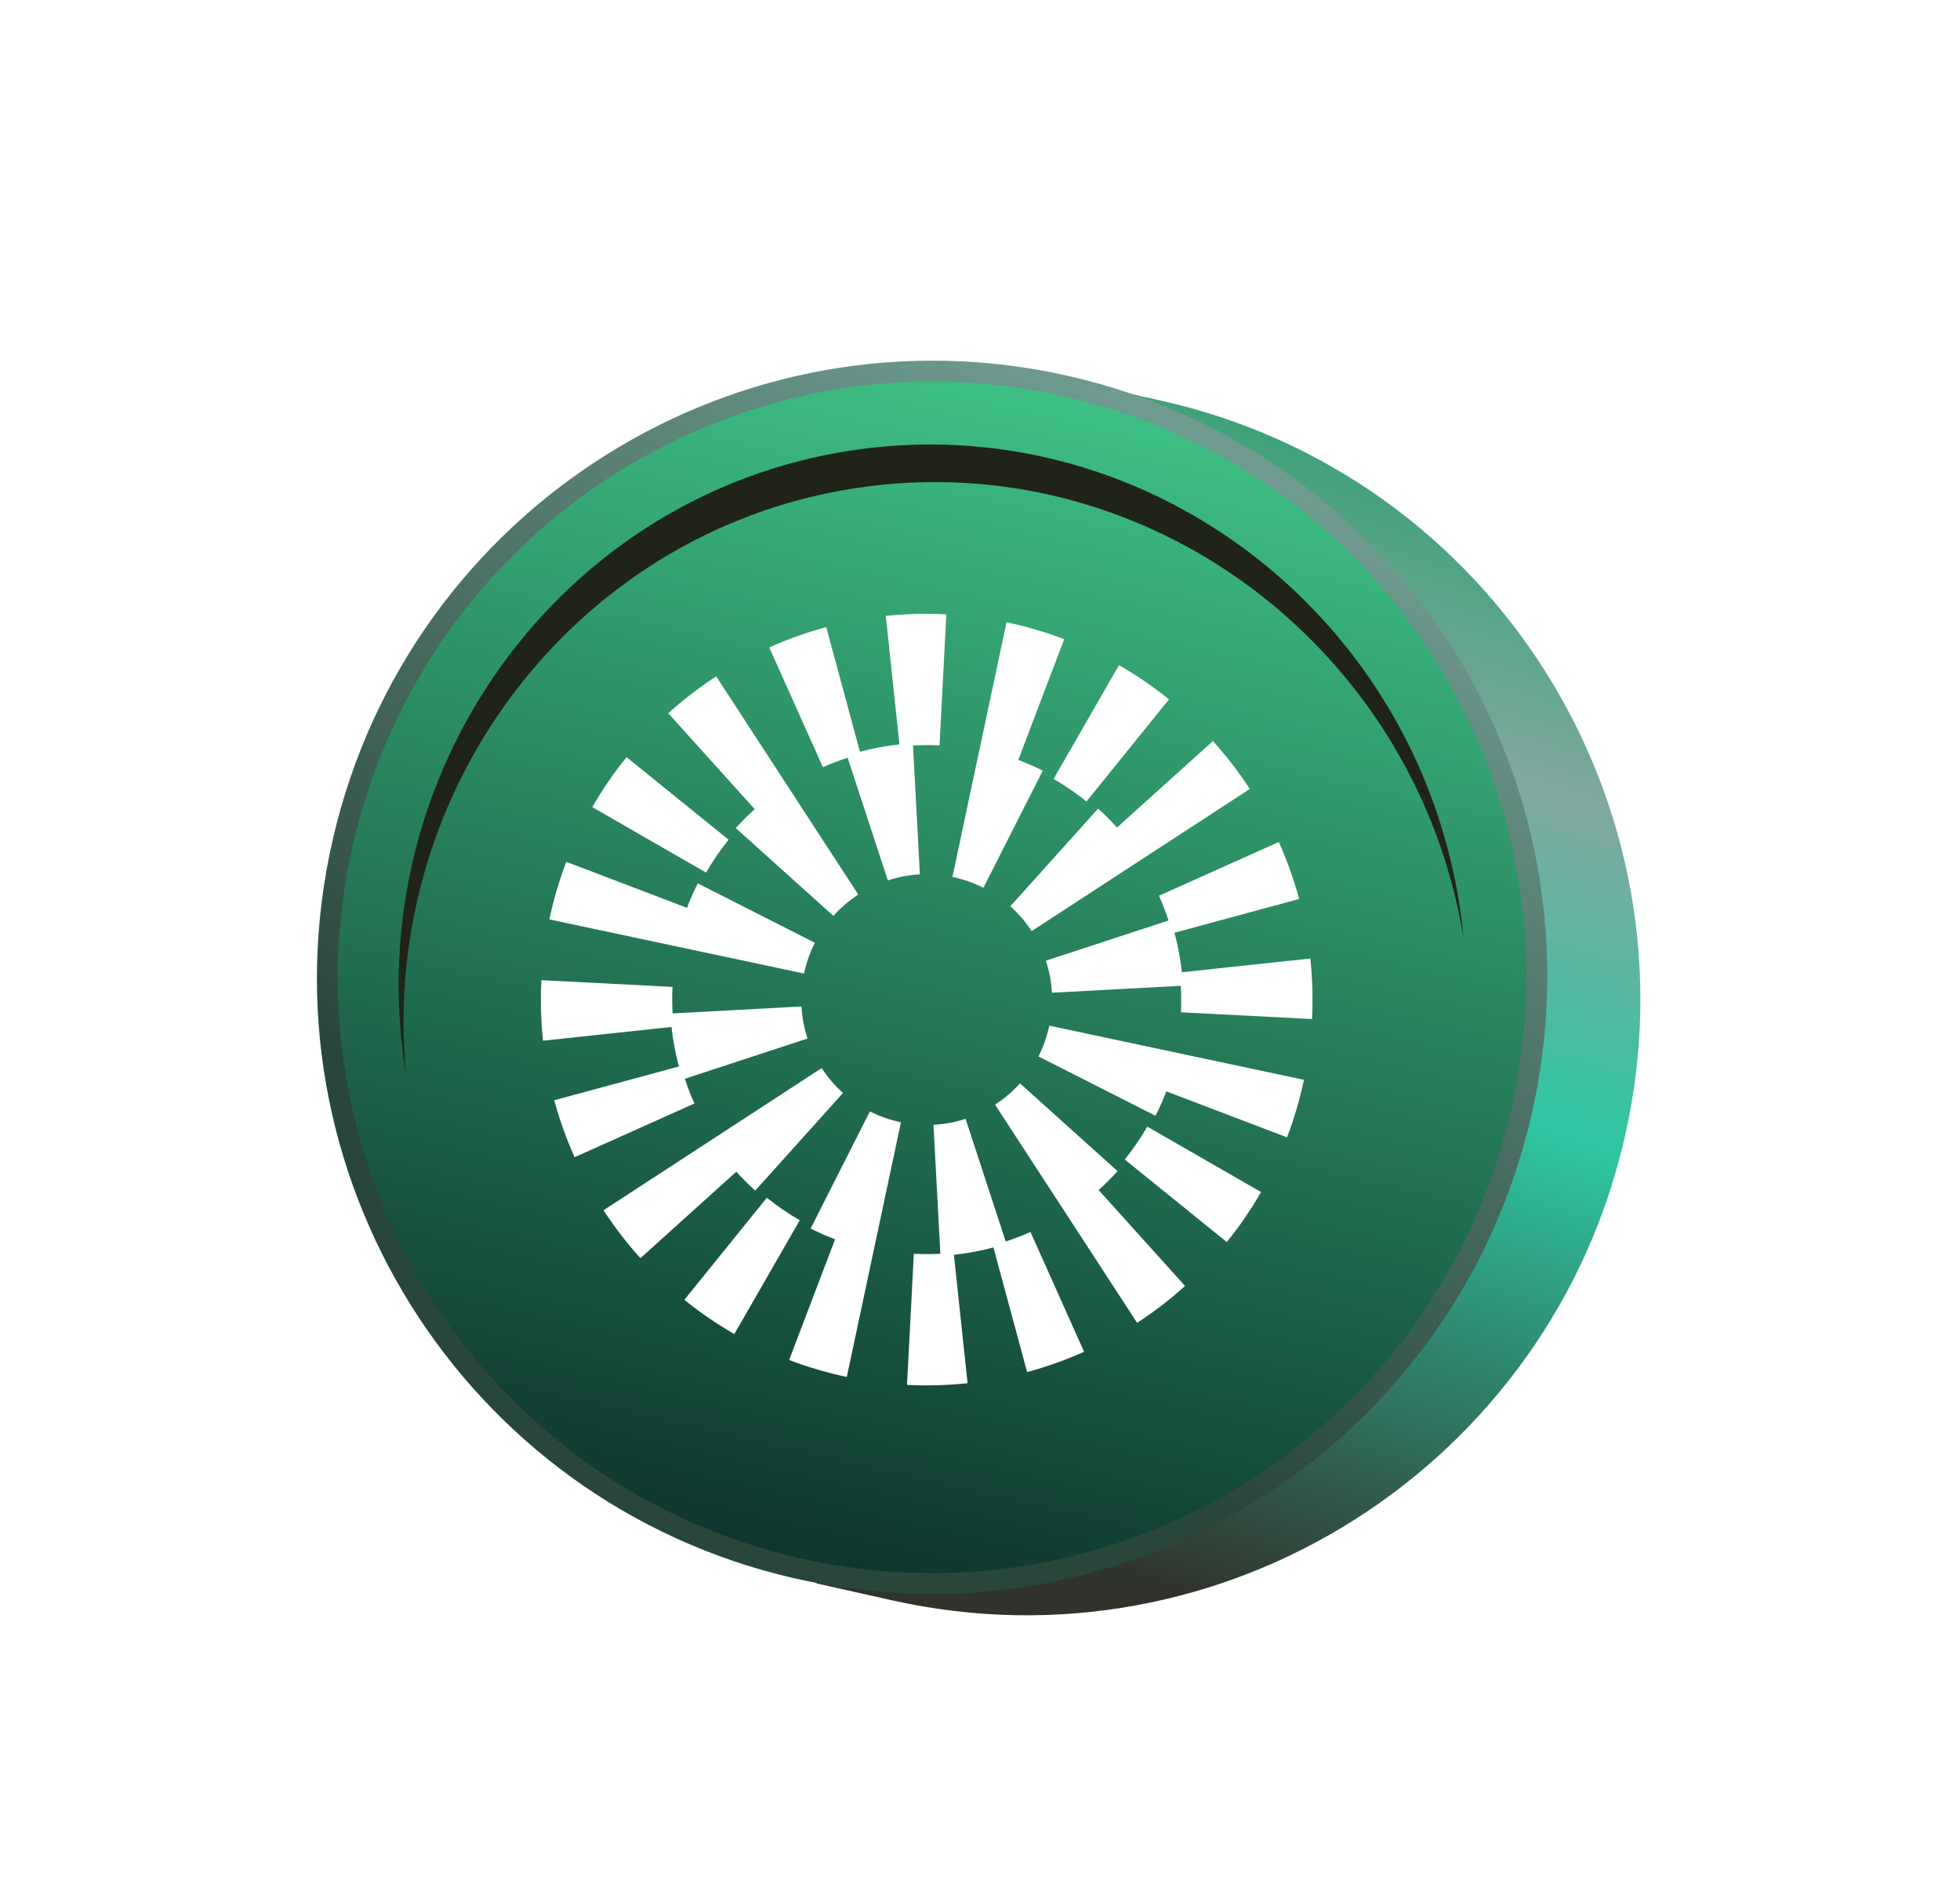 <svg width="188" height="181" viewBox="0 0 188 181" fill="none" xmlns="http://www.w3.org/2000/svg">
<g filter="url(#filter0_dd_4438_875)">
<path d="M111.392 30.438L104.14 28.812L78.326 143.886L85.581 145.51C117.285 152.617 148.767 132.617 155.898 100.843C163.027 69.063 143.101 37.542 111.392 30.438Z" fill="url(#paint0_linear_4438_875)"/>
<path d="M145.917 98.753C138.712 130.05 107.57 149.592 76.363 142.408C45.156 135.224 25.692 104.033 32.897 72.735C40.102 41.438 71.244 21.896 102.451 29.08C133.659 36.264 153.122 67.456 145.917 98.753Z" fill="url(#paint1_linear_4438_875)" stroke="url(#paint2_linear_4438_875)" stroke-width="2"/>
<path d="M83.263 38.656C91.863 37.552 100.25 38.704 107.851 41.653C124.446 48.09 137.289 63.101 140.381 81.976C140.325 81.39 140.262 80.805 140.187 80.218C137.654 60.478 124.522 44.693 107.388 38.046C99.787 35.097 91.4 33.947 82.8 35.05C54.81 38.642 35.016 64.746 38.672 93.244C38.75 93.847 38.84 94.446 38.938 95.04C36.326 67.256 55.867 42.171 83.263 38.656Z" fill="#202418"/>
<path d="M69.887 72.547L60.099 64.626C58.882 66.13 57.775 67.743 56.81 69.421L67.725 75.701C68.359 74.598 69.087 73.537 69.888 72.548L69.887 72.547Z" fill="white"/>
<path d="M81.305 64.681L85.158 76.448C86.155 76.121 87.19 75.928 88.235 75.872L87.574 63.508C88.421 63.462 89.272 63.458 90.118 63.502L90.77 50.927C88.837 50.826 86.884 50.879 84.964 51.083L86.274 63.404C84.995 63.54 83.728 63.777 82.484 64.112L79.251 52.152C77.388 52.656 75.55 53.311 73.785 54.101L78.932 65.593C79.704 65.248 80.499 64.945 81.305 64.68L81.305 64.681Z" fill="white"/>
<path d="M112.085 80.293L100.321 84.151C100.648 85.148 100.842 86.183 100.898 87.227L113.263 86.561C113.308 87.407 113.313 88.258 113.27 89.103L125.844 89.751C125.944 87.819 125.89 85.864 125.685 83.943L113.364 85.261C113.227 83.982 112.99 82.715 112.654 81.472L124.612 78.23C124.108 76.369 123.451 74.53 122.66 72.767L111.17 77.919C111.516 78.691 111.82 79.485 112.084 80.291L112.085 80.293Z" fill="white"/>
<path d="M112.127 59.088C110.621 57.871 109.008 56.765 107.332 55.802L101.057 66.719C102.16 67.353 103.221 68.08 104.213 68.881L112.127 59.088Z" fill="white"/>
<path d="M105.328 69.563L96.911 78.927C97.692 79.629 98.38 80.432 98.955 81.315L119.879 67.677C118.824 66.059 117.634 64.513 116.342 63.079L107.144 71.376C106.57 70.741 105.966 70.135 105.329 69.562L105.328 69.563Z" fill="white"/>
<path d="M70.573 71.429L79.934 79.852C80.636 79.071 81.441 78.383 82.325 77.807L68.695 56.879C67.077 57.933 65.529 59.122 64.096 60.414L72.389 69.615C71.754 70.188 71.146 70.792 70.573 71.429Z" fill="white"/>
<path d="M97.672 64.891L102.078 53.312C100.3 52.635 98.449 52.091 96.575 51.692L96.547 51.686L91.354 76.117L91.382 76.123C92.412 76.342 93.403 76.69 94.328 77.159L100.018 65.926C99.255 65.54 98.472 65.196 97.672 64.891Z" fill="white"/>
<path d="M78.161 82.434L66.931 76.736C66.544 77.499 66.2 78.281 65.895 79.081L54.319 74.67C53.639 76.454 53.092 78.313 52.693 80.192L77.123 85.385C77.342 84.353 77.691 83.359 78.161 82.434Z" fill="white"/>
<path d="M107.883 103.221L117.671 111.142C118.888 109.638 119.995 108.025 120.96 106.347L110.046 100.067C109.411 101.17 108.684 102.231 107.882 103.22L107.883 103.221Z" fill="white"/>
<path d="M96.467 111.086L92.614 99.32C91.617 99.646 90.582 99.84 89.537 99.895L90.197 112.26C89.35 112.305 88.499 112.31 87.654 112.265L87.001 124.84C88.934 124.94 90.887 124.887 92.808 124.683L91.497 112.363C92.777 112.227 94.043 111.989 95.287 111.654L98.52 123.615C100.383 123.11 102.221 122.455 103.986 121.665L98.839 110.173C98.067 110.518 97.272 110.822 96.467 111.086Z" fill="white"/>
<path d="M65.69 95.477L77.455 91.618C77.128 90.621 76.934 89.586 76.877 88.543L64.512 89.209C64.467 88.362 64.462 87.512 64.506 86.667L51.93 86.018C51.831 87.951 51.884 89.905 52.09 91.827L64.41 90.509C64.547 91.788 64.785 93.054 65.121 94.298L53.163 97.539C53.667 99.401 54.324 101.239 55.114 103.003L66.605 97.851C66.258 97.078 65.955 96.284 65.691 95.478L65.69 95.477Z" fill="white"/>
<path d="M65.641 116.681C67.147 117.897 68.76 119.003 70.436 119.967L76.711 109.05C75.609 108.416 74.547 107.688 73.555 106.888L65.641 116.681Z" fill="white"/>
<path d="M72.441 106.205L80.858 96.841C80.077 96.139 79.389 95.336 78.814 94.453L57.89 108.091C58.945 109.709 60.135 111.255 61.427 112.689L70.625 104.392C71.199 105.027 71.803 105.633 72.44 106.206L72.441 106.205Z" fill="white"/>
<path d="M107.194 104.339L97.834 95.916C97.132 96.696 96.327 97.384 95.443 97.96L109.071 118.889C110.69 117.835 112.237 116.646 113.67 115.355L105.378 106.153C106.013 105.58 106.62 104.976 107.193 104.339L107.194 104.339Z" fill="white"/>
<path d="M83.441 98.61L77.752 109.843C78.514 110.229 79.297 110.573 80.097 110.878L75.692 122.457C77.47 123.133 79.322 123.678 81.195 124.076L81.224 124.082L86.416 99.652L86.388 99.646C85.358 99.427 84.366 99.078 83.441 98.61Z" fill="white"/>
<path d="M100.645 90.384C100.426 91.415 100.076 92.408 99.606 93.335L110.836 99.032C111.223 98.27 111.567 97.487 111.872 96.687L123.449 101.099C124.129 99.315 124.676 97.457 125.075 95.578L100.645 90.384Z" fill="white"/>
</g>
<defs>
<filter id="filter0_dd_4438_875" x="0.398" y="0.593" width="186.945" height="180.352" filterUnits="userSpaceOnUse" color-interpolation-filters="sRGB">
<feFlood flood-opacity="0" result="BackgroundImageFix"/>
<feColorMatrix in="SourceAlpha" type="matrix" values="0 0 0 0 0 0 0 0 0 0 0 0 0 0 0 0 0 0 127 0" result="hardAlpha"/>
<feOffset dy="4"/>
<feGaussianBlur stdDeviation="2"/>
<feComposite in2="hardAlpha" operator="out"/>
<feColorMatrix type="matrix" values="0 0 0 0 0 0 0 0 0 0 0 0 0 0 0 0 0 0 0.3 0"/>
<feBlend mode="normal" in2="BackgroundImageFix" result="effect1_dropShadow_4438_875"/>
<feColorMatrix in="SourceAlpha" type="matrix" values="0 0 0 0 0 0 0 0 0 0 0 0 0 0 0 0 0 0 127 0" result="hardAlpha"/>
<feOffset dy="4"/>
<feGaussianBlur stdDeviation="15"/>
<feComposite in2="hardAlpha" operator="out"/>
<feColorMatrix type="matrix" values="0 0 0 0 1 0 0 0 0 1 0 0 0 0 1 0 0 0 0.5 0"/>
<feBlend mode="normal" in2="effect1_dropShadow_4438_875" result="effect2_dropShadow_4438_875"/>
<feBlend mode="normal" in="SourceGraphic" in2="effect2_dropShadow_4438_875" result="shape"/>
</filter>
<linearGradient id="paint0_linear_4438_875" x1="126.857" y1="25.933" x2="86.987" y2="148.496" gradientUnits="userSpaceOnUse">
<stop stop-color="#289F6B"/>
<stop offset="0.258" stop-color="#81A8A0"/>
<stop offset="0.496" stop-color="#2FC6A3"/>
<stop offset="0.91" stop-color="#30332C"/>
</linearGradient>
<linearGradient id="paint1_linear_4438_875" x1="102.676" y1="28.105" x2="76.138" y2="143.383" gradientUnits="userSpaceOnUse">
<stop stop-color="#3EC285"/>
<stop offset="1" stop-color="#0D342C"/>
</linearGradient>
<linearGradient id="paint2_linear_4438_875" x1="141.519" y1="-37.758" x2="59.178" y2="120.928" gradientUnits="userSpaceOnUse">
<stop stop-color="#1F2218"/>
<stop offset="0.42" stop-color="#6F9B90"/>
<stop offset="0.93" stop-color="#29463B"/>
</linearGradient>
</defs>
</svg>
